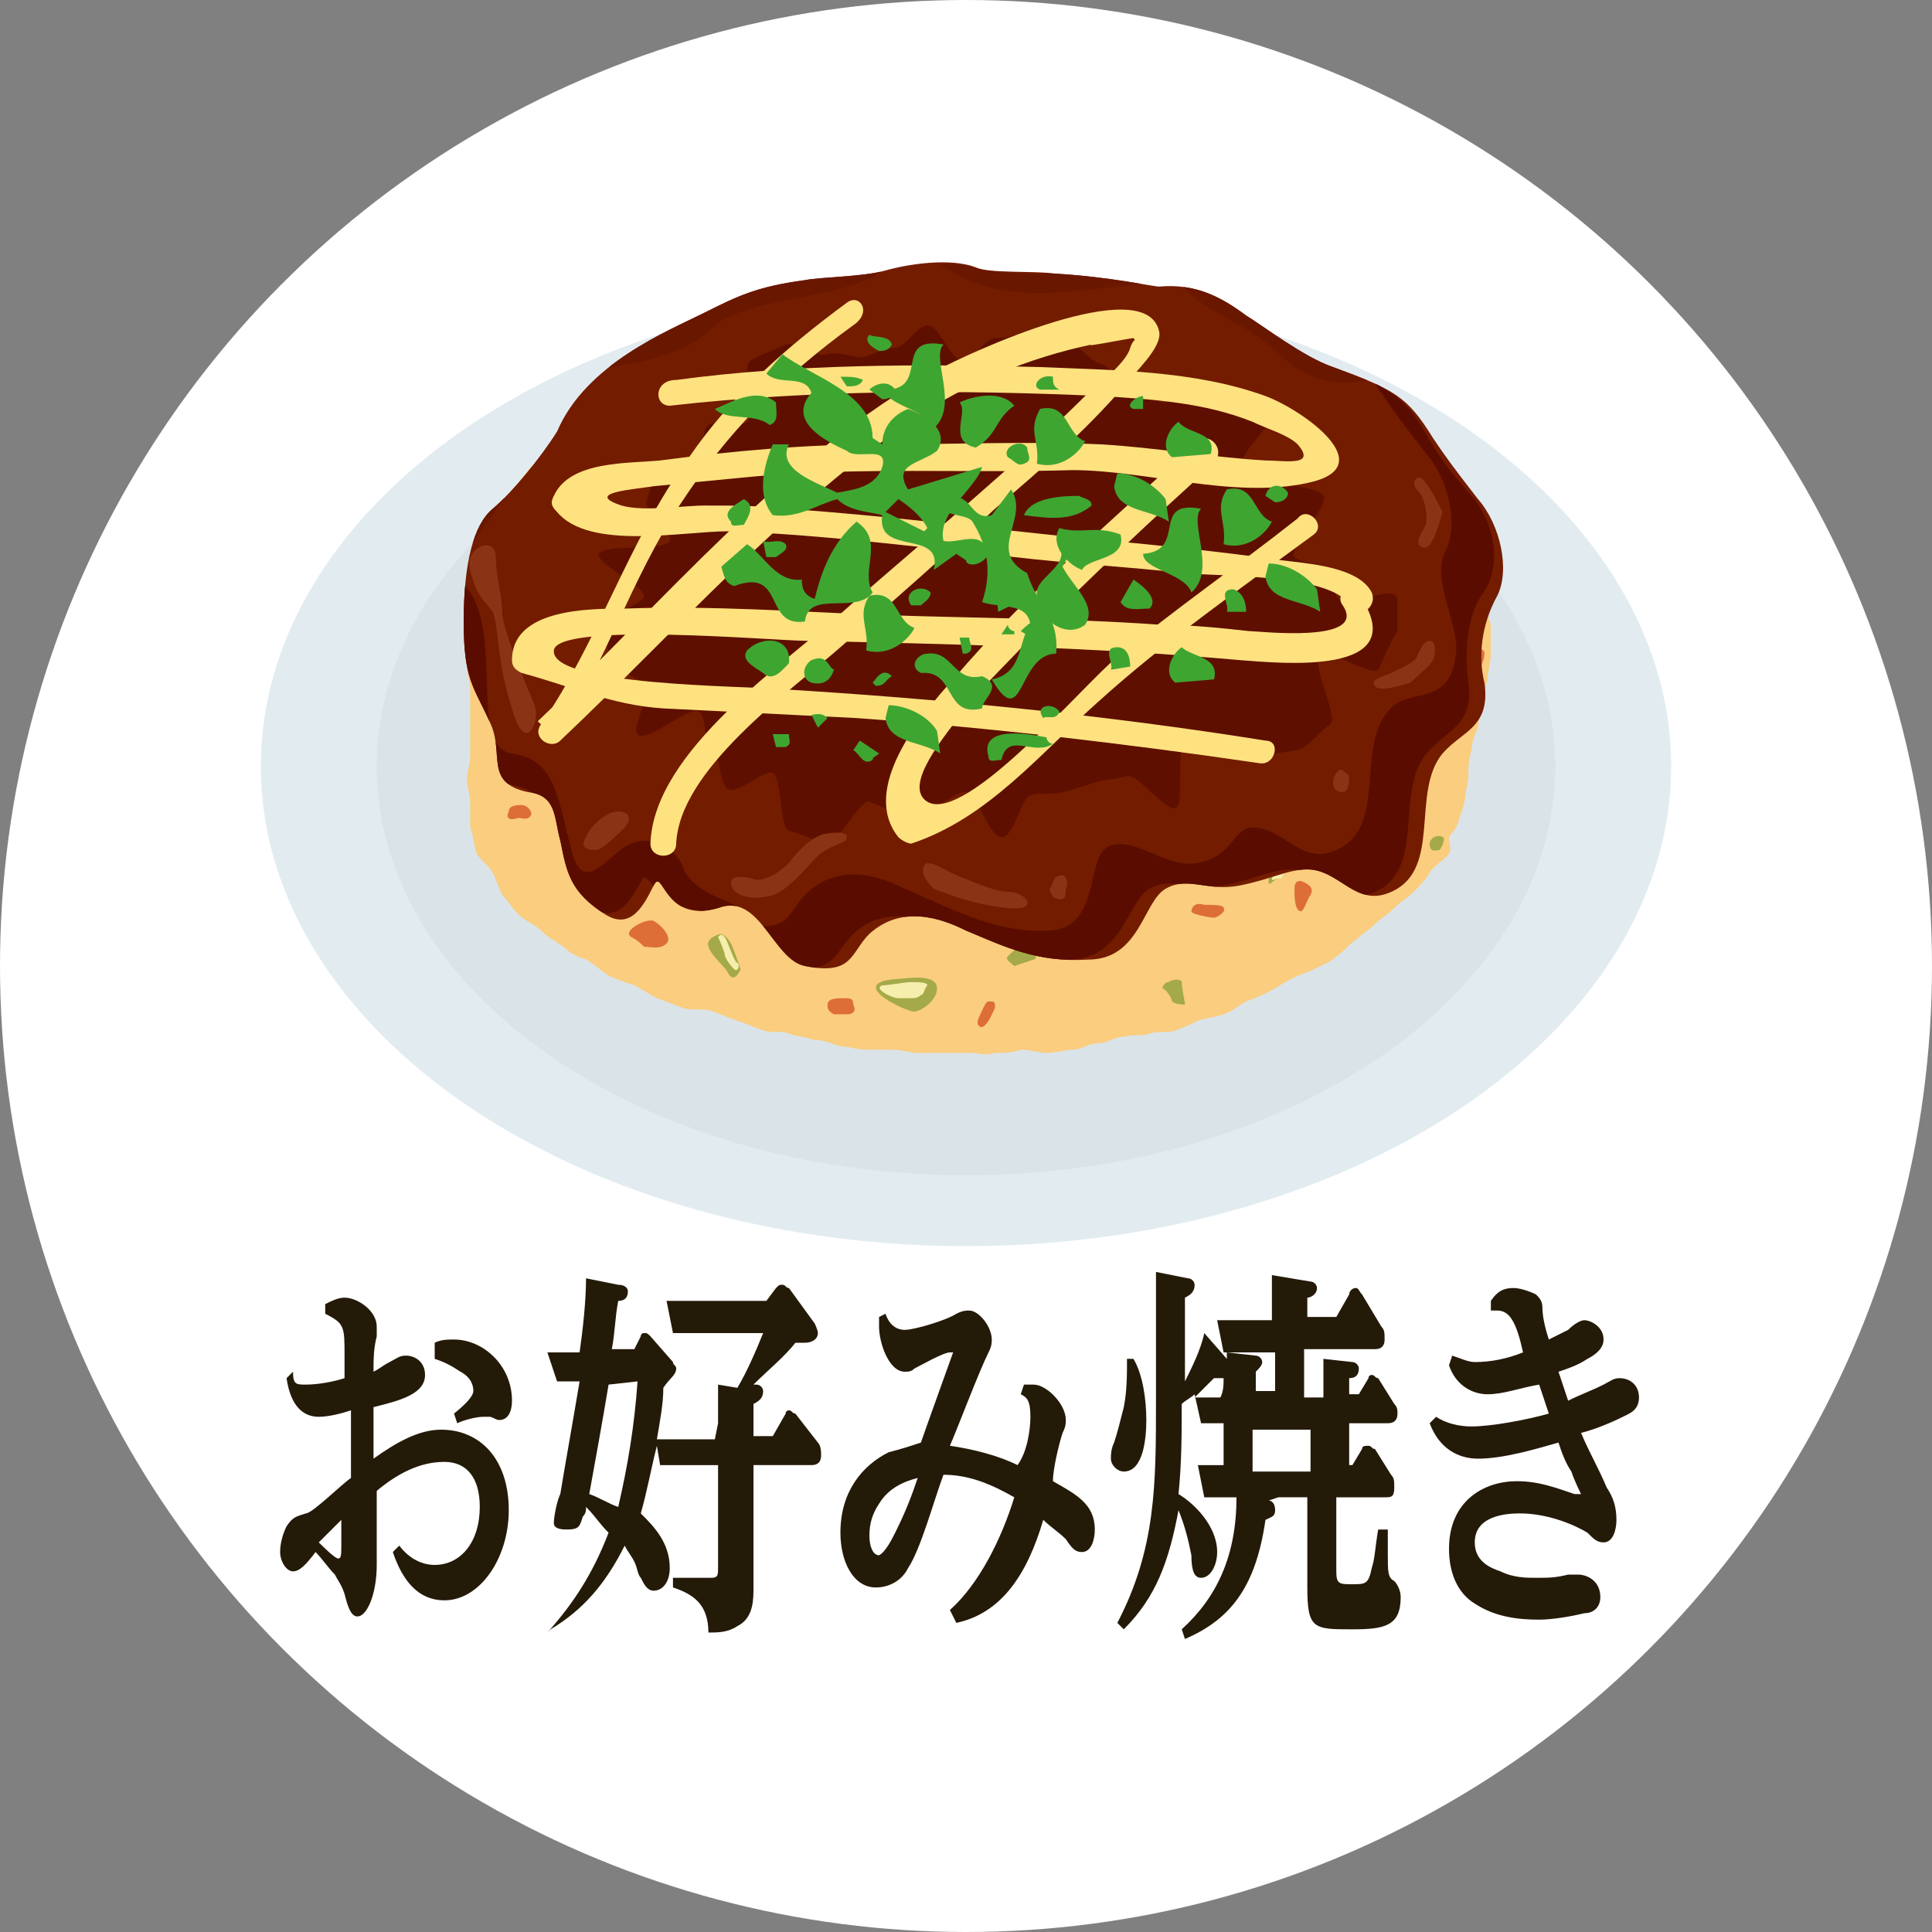 <?xml version="1.0" encoding="utf-8"?>
<!-- Generator: Adobe Illustrator 27.4.0, SVG Export Plug-In . SVG Version: 6.00 Build 0)  -->
<svg version="1.1" id="レイヤー_1" xmlns="http://www.w3.org/2000/svg" xmlns:xlink="http://www.w3.org/1999/xlink" x="0px"
	 y="0px" width="60px" height="60px" viewBox="0 0 60 60" style="enable-background:new 0 0 60 60;" xml:space="preserve">
<rect x="0" y="0" width="60" height="60" fill="#808080" stroke="none"/>
<style type="text/css">
	.st0{fill:#FFFFFF;}
	.st1{fill:#241A08;}
	.st2{fill:#E2ECF0;}
	.st3{fill:#DAE4E8;}
	.st4{clip-path:url(#SVGID_00000080207792209312887700000011131548807154017696_);}
	.st5{fill:#FACD7F;}
	.st6{clip-path:url(#SVGID_00000023263694444140296920000015267606178169460629_);}
	.st7{fill:#A4AA48;}
	.st8{fill:#F6EEAD;}
	.st9{fill:#DD6E38;}
	.st10{clip-path:url(#SVGID_00000064329820714758711710000002867234932969832850_);}
	.st11{fill:#731C00;}
	.st12{fill:#6A1700;}
	.st13{fill:#5F0F00;}
	.st14{fill:#8A3415;}
	.st15{fill:#5A0C00;}
	.st16{fill:#FFE280;}
	.st17{fill:#3FA531;}
</style>
<g>
	<circle class="st0" cx="30" cy="30" r="30"/>
	<g>
		<path class="st1" d="M10.7,42.5c0-0.2,0-0.3,0-0.4c0-0.9,0-1-0.6-1.3v-0.3c0.2-0.1,0.4-0.2,0.6-0.2c0.4,0,1,0.4,1,0.9
			c0,0.1,0,0.2,0,0.3c-0.1,0.4-0.1,0.7-0.1,1.1c0.2-0.1,0.3-0.2,0.5-0.3s0.3-0.2,0.5-0.2c0.3,0,0.6,0.2,0.6,0.6c0,0.6-0.8,0.8-1.6,1
			c0,0.5,0,1,0,1.4c0,0.1,0,0.2,0,0.2c0.7-0.5,1.4-0.9,2.1-0.9c1.2,0,2.1,0.9,2.1,2.5c0,1.5-0.9,2.8-2,2.8c-0.8,0-1.3-0.6-1.6-1.5
			l0.2-0.2c0.3,0.4,0.7,0.6,1.1,0.6c0.8,0,1.4-0.7,1.4-1.8c0-0.9-0.4-1.4-1.1-1.4c-0.8,0-1.5,0.4-2.1,0.9c0,0.8,0,1.6,0,2.3
			c0,0.9-0.3,1.6-0.6,1.6c-0.2,0-0.3-0.3-0.4-0.7c-0.1-0.3-0.2-0.4-0.3-0.6c-0.2-0.2-0.4-0.5-0.6-0.7c-0.3,0.4-0.5,0.6-0.7,0.6
			s-0.4-0.3-0.4-0.6s0.1-0.6,0.2-0.8c0.2-0.3,0.3-0.3,0.6-0.4c0.2,0,1.1-0.9,1.4-1.1c0-0.7,0-1.4,0-2.1c-0.3,0.1-0.7,0.2-1,0.2
			c-0.6,0-0.9-0.5-1-1.2l0.2-0.2C9.1,43,9.2,43,9.5,43c0.4,0,0.9-0.1,1.2-0.2V42.5z M10.6,47.2c-0.2,0.2-0.5,0.5-0.7,0.7
			c0.1,0.1,0.5,0.5,0.6,0.5s0.1-0.1,0.1-0.5C10.6,47.9,10.6,47.2,10.6,47.2z M13.5,41.7c0.2-0.1,0.4-0.1,0.6-0.1
			c0.9,0,1.8,0.8,1.8,1.9c0,0.3-0.1,0.6-0.4,0.6c-0.1,0-0.2-0.1-0.3-0.1c0,0-0.1,0-0.2,0c-0.2,0-0.6,0.1-0.8,0.2l-0.1-0.3
			c0.5-0.4,0.6-0.6,0.6-0.7c0-0.3-0.2-0.5-0.4-0.6c-0.3-0.2-0.5-0.3-0.8-0.4L13.5,41.7z"/>
		<path class="st1" d="M22.3,44.2c0-0.4,0-0.8,0-1.2l0.6,0.1c0.3-0.5,0.6-1.2,0.8-1.7h-2.1c-0.2,0-0.5,0-0.7,0l-0.2-1
			c0.3,0,0.6,0,0.9,0h2.2l0.3-0.4c0.1-0.1,0.1-0.1,0.2-0.1s0.1,0.1,0.2,0.1l0.8,1.1c0,0,0.1,0.2,0.1,0.3c0,0.2-0.2,0.3-0.4,0.3
			c-0.1,0-0.2,0-0.3,0c-0.3,0.4-0.9,0.9-1.3,1.3h0.1c0.1,0,0.2,0.1,0.2,0.2c0,0.2-0.1,0.3-0.3,0.4v1H24l0.4-0.7
			c0-0.1,0.1-0.1,0.1-0.1c0.1,0,0.1,0.1,0.2,0.1l0.7,0.9c0.1,0.1,0.1,0.3,0.1,0.4c0,0.2-0.1,0.3-0.3,0.3h-1.8v2.4c0,0.5,0,1,0,1.5
			s-0.1,0.9-0.5,1.1c-0.3,0.2-0.6,0.2-0.9,0.2c0-0.9-0.5-1.2-1.1-1.4V49H22c0,0,0,0,0.1,0c0.2,0,0.2-0.1,0.2-0.3v-3.2h-1.1
			c-0.2,0-0.5,0-0.7,0l-0.1-0.6c-0.2,0.8-0.3,1.4-0.5,2.1c0.4,0.4,0.9,0.9,0.9,1.7c0,0.4-0.2,0.7-0.5,0.7c-0.2,0-0.3-0.2-0.4-0.4
			c-0.1-0.1-0.1-0.3-0.2-0.5s-0.2-0.3-0.3-0.5c-0.6,1.2-1.3,2-2.3,2.6L17,50.7c0.8-0.9,1.4-1.8,1.9-3.1c-0.3-0.3-0.4-0.5-0.7-0.8
			c0,0.1,0,0.2-0.1,0.3c-0.1,0.3-0.1,0.4-0.5,0.4c-0.1,0-0.4,0-0.4-0.2s0.1-0.7,0.2-0.9c0.2-1.2,0.4-2.3,0.6-3.5c-0.2,0-0.5,0-0.7,0
			L17,42c0.3,0,0.6,0,0.9,0H18c0.1-0.7,0.2-1.6,0.2-2.3l1,0.2c0.2,0,0.3,0.1,0.3,0.2c0,0.2-0.1,0.3-0.3,0.3c-0.1,0.5-0.1,1-0.2,1.5
			h0.7l0.2-0.4c0-0.1,0.1-0.1,0.1-0.1c0.1,0,0.1,0,0.2,0.1l0.7,0.8c0,0.1,0.1,0.1,0.1,0.2c0,0.2-0.2,0.3-0.4,0.6
			c0,0.5-0.1,1-0.2,1.6c0.3,0,0.5,0,0.7,0h1.1L22.3,44.2L22.3,44.2z M18.9,43c-0.2,1.2-0.4,2.3-0.6,3.4c0.3,0.1,0.6,0.3,0.9,0.4
			c0.3-1.3,0.5-2.5,0.6-3.9L18.9,43L18.9,43z"/>
		<path class="st1" d="M32,44c0-0.5-0.1-0.6-0.3-0.7l0.1-0.3c0.1,0,0.2,0,0.3,0c0.4,0,1,0.6,1,1.1c0,0.1,0,0.2-0.1,0.4
			c-0.1,0.3-0.3,1.1-0.3,1.5c0.7,0.4,1.3,0.7,1.3,1.5c0,0.3-0.1,0.7-0.4,0.7c-0.2,0-0.3-0.1-0.5-0.4c-0.2-0.2-0.5-0.4-0.7-0.6
			c-0.5,1.7-1.3,2.9-2.7,3.2L29.5,50c0.9-0.8,1.6-2.2,2-3.5c-0.7-0.4-1.4-0.7-2.2-0.7c-0.3,0.8-0.7,2.3-1.1,2.9
			c-0.2,0.4-0.6,0.6-1,0.6c-0.7,0-1.1-0.8-1.1-1.7c0-1.3,0.7-2.1,1.5-2.5c0.4-0.1,0.7-0.2,1-0.3c0.1-0.3,1-2.8,1-2.8s0,0-0.1,0
			c-0.2,0-0.9,0.4-1.1,0.5c-0.1,0.1-0.2,0.1-0.3,0.1c-0.5,0-0.8-0.9-0.8-1.4c0-0.1,0-0.2,0-0.3l0.2-0.1c0.1,0.3,0.3,0.5,0.6,0.5
			c0.3,0,1.3-0.3,1.6-0.5c0.2-0.1,0.3-0.1,0.4-0.1c0.3,0,0.7,0.5,0.7,0.9c0,0.1,0,0.2-0.1,0.4c-0.3,0.6-0.9,2.2-1.2,2.9
			c0.7,0.1,1.5,0.3,2.1,0.6C31.9,45.1,32,44.4,32,44z M27.8,47.6c0.3-0.6,0.5-1.1,0.7-1.7c-0.4,0.1-0.9,0.3-1.2,0.8
			c-0.2,0.3-0.3,0.6-0.3,1c0,0.3,0.1,0.6,0.3,0.6C27.5,48.2,27.7,47.8,27.8,47.6z"/>
		<path class="st1" d="M35.6,44.1c0,0.6-0.1,1.6-0.7,1.6c-0.2,0-0.4-0.2-0.4-0.4c0-0.1,0-0.3,0.1-0.5c0.1-0.3,0.2-0.7,0.3-1.1
			c0.1-0.5,0.1-1,0.1-1.5h0.2C35.5,42.7,35.6,43.5,35.6,44.1z M39.4,46.6c0.1,0,0.2,0.1,0.2,0.3s-0.1,0.2-0.3,0.3
			c-0.3,2.1-1.1,3.1-2.5,3.7l-0.1-0.3c1.1-1,1.7-2.3,1.7-4.1h-0.3c-0.2,0-0.5,0-0.7,0l-0.2-1c0.3,0,0.5,0,0.8,0v-1.3
			c-0.2,0-0.5,0-0.7,0l-0.2-0.9c-0.1,0.1-0.3,0.2-0.4,0.3c0,0.9,0,1.8-0.1,2.8c0.5,0.3,1.2,1,1.2,1.8c0,0.4-0.2,0.8-0.5,0.8
			c-0.2,0-0.3-0.2-0.3-0.7c-0.1-0.5-0.2-0.9-0.4-1.4c-0.3,1.6-0.7,2.7-1.7,3.7l-0.2-0.2c1.2-2.3,1.2-4.3,1.2-6.9v-2.6
			c0-0.5,0-1,0-1.4l1,0.2c0.1,0,0.2,0.1,0.2,0.2c0,0.2-0.1,0.3-0.3,0.4v2.6c0.2-0.4,0.5-1,0.6-1.5l0.7,0.8c0-0.1,0-0.1,0-0.2
			l0.9,0.1c0.1,0,0.2,0.1,0.2,0.2c0,0.1-0.1,0.2-0.2,0.3v0.6h0.6V42h-0.9c-0.2,0-0.5,0-0.7,0l-0.2-1c0.3,0,0.6,0,0.9,0h0.8
			c0-0.4,0-1,0-1.4l1.2,0.2c0.1,0,0.2,0.1,0.2,0.2c0,0.2-0.2,0.3-0.3,0.3v0.6h0.9l0.4-0.7c0-0.1,0.1-0.2,0.2-0.2
			c0.1,0,0.1,0.1,0.2,0.2l0.6,1c0.1,0.1,0.1,0.2,0.1,0.4s-0.1,0.3-0.3,0.3h-2.2v1.5h0.6c0-0.4,0-0.9,0-1.2l0.9,0.1
			c0.1,0,0.2,0.1,0.2,0.2c0,0.2-0.1,0.3-0.3,0.3v0.5h0.3l0.3-0.5c0-0.1,0.1-0.1,0.1-0.1c0.1,0,0.1,0.1,0.2,0.1l0.5,0.8
			c0.1,0.1,0.1,0.2,0.1,0.3c0,0.2-0.1,0.3-0.3,0.3h-1.2v1.3H42l0.3-0.5c0-0.1,0.1-0.1,0.2-0.1c0.1,0,0.1,0.1,0.2,0.1l0.5,0.8
			c0.1,0.1,0.1,0.2,0.1,0.4c0,0.3-0.1,0.3-0.3,0.3h-1.5v2.3c0,0.4,0.1,0.4,0.5,0.4s0.5,0,0.6-0.5c0.1-0.3,0.1-0.6,0.2-1.2h0.3
			c0,0.4,0,0.6,0,0.8c0,0.5,0,0.7,0.2,0.8c0.1,0.1,0.2,0.3,0.2,0.5c0,0.9-0.5,1-1.5,1c-1.2,0-1.4,0-1.4-1.3v-2.8h-0.9L39.4,46.6z
			 M38,42.8L38,42.8c-0.1,0-0.2,0-0.3,0c-0.2,0.2-0.4,0.4-0.6,0.6c0.3,0,0.5,0,0.8,0C38,43.2,38,43,38,42.8z M38.9,45.7h1.8v-1.3
			h-1.8V45.7z"/>
		<path class="st1" d="M46.2,43.3c-0.5,0-1-0.3-1.2-0.9l0.1-0.3c0.3,0.1,0.5,0.2,0.7,0.2c0.5,0,1-0.1,1.5-0.3
			c-0.2-0.9-0.4-1.3-0.8-1.3c-0.1,0-0.1,0-0.2,0v-0.3c0.2-0.3,0.4-0.4,0.7-0.4c0.2,0,0.5,0.1,0.7,0.2c0.1,0.1,0.2,0.2,0.2,0.4
			c0,0.3,0.1,0.7,0.2,1c0.2-0.1,0.4-0.2,0.6-0.3c0.2-0.2,0.4-0.3,0.5-0.3c0.2,0,0.6,0.2,0.6,0.6c0,0.3-0.3,0.5-0.5,0.6
			c-0.3,0.2-0.6,0.3-0.9,0.4c0.1,0.3,0.2,0.6,0.3,0.9c0.4-0.2,0.7-0.3,1.1-0.5c0.2-0.1,0.3-0.2,0.5-0.2c0.3,0,0.6,0.2,0.6,0.6
			c0,0.4-0.3,0.5-0.5,0.6c-0.4,0.2-0.9,0.4-1.3,0.5c0.3,0.7,0.5,1,0.8,1.7c0.2,0.3,0.3,0.6,0.3,1c0,0.3-0.1,0.7-0.4,0.7
			c-0.2,0-0.3-0.1-0.5-0.3C48.8,47.3,48,47,47.2,47c-0.5,0-1.4,0.1-1.4,0.9c0,0.6,0.5,0.8,0.8,0.9C47,49,47.4,49,47.7,49
			c0.4,0,0.6,0,1-0.1c0.1,0,0.2,0,0.3,0c0.3,0,0.7,0.2,0.7,0.7c0,0.3-0.2,0.5-0.5,0.5c-0.4,0.1-1,0.2-1.4,0.2c-0.7,0-1.4-0.1-2-0.5
			c-0.5-0.3-0.8-0.9-0.8-1.7c0-1.5,1.1-2.1,2.1-2.1c0.7,0,1.2,0.2,1.8,0.4H49h0.1c0,0-0.2-0.4-0.3-0.7c-0.2-0.3-0.3-0.6-0.4-0.9
			c-0.7,0.2-1.7,0.5-2.5,0.5c-0.6,0-1.2-0.3-1.5-1.1l0.2-0.2c0.3,0.2,0.7,0.3,1.1,0.3c0.6,0,1.7-0.2,2.4-0.4
			c-0.1-0.3-0.2-0.6-0.3-0.9C47.2,43.1,46.7,43.3,46.2,43.3z"/>
	</g>
</g>
<g>
	<ellipse class="st2" cx="30" cy="23.8" rx="21.9" ry="14.9"/>
	<path class="st3" d="M48.3,23.8c0,7-8.2,12.7-18.3,12.7s-18.3-5.7-18.3-12.7S19.9,11.1,30,11.1S48.3,16.8,48.3,23.8z"/>
</g>
<g>
	<g>
		<g>
			<g>
				<defs>
					<path id="SVGID_1_" d="M46.3,17.3c-0.1-0.2-0.1-0.5-0.3-0.7c-0.1-0.2-0.4-0.4-0.5-0.6s-0.2-0.5-0.3-0.7s-0.3-0.5-0.4-0.7
						c-0.2-0.2-0.5-0.3-0.7-0.5s-0.3-0.4-0.5-0.6c-0.2-0.2-0.3-0.4-0.5-0.6c-0.2-0.2-0.4-0.4-0.6-0.5c-0.2-0.2-0.5-0.2-0.7-0.4
						s-0.4-0.4-0.6-0.6c-0.2-0.1-0.5-0.3-0.7-0.4c-0.2-0.1-0.5-0.1-0.8-0.3c-0.2-0.1-0.5-0.2-0.7-0.3c-0.3-0.1-0.5-0.3-0.7-0.4
						c-0.3-0.1-0.5-0.2-0.8-0.2c-0.3-0.1-0.5-0.2-0.8-0.3s-0.6,0-0.9-0.1c-0.3-0.1-0.5-0.2-0.8-0.2S34.4,9,34.2,9
						c-0.3,0-0.6-0.1-0.8-0.1c-0.3,0-0.6,0-0.8,0c-0.3,0-0.6,0-0.8,0c-0.3,0-0.6-0.2-0.8-0.2c-0.3,0-0.6,0.1-0.8,0.1
						c-0.3,0-0.6,0-0.8,0c-0.3,0-0.6,0-0.8,0c-0.3,0-0.6,0-0.8,0.1c-0.3,0-0.6-0.1-0.8-0.1c-0.3,0-0.5,0.1-0.8,0.2
						c-0.3,0-0.5,0.1-0.8,0.2c-0.3,0.1-0.5,0.1-0.8,0.2c-0.3,0.1-0.6,0-0.8,0.1c-0.3,0.1-0.5,0.2-0.8,0.3c-0.2,0.1-0.4,0.4-0.7,0.5
						c-0.2,0.1-0.5,0.2-0.7,0.3s-0.5,0.2-0.8,0.3c-0.2,0.1-0.3,0.4-0.6,0.6c-0.2,0.1-0.5,0.2-0.7,0.4s-0.4,0.3-0.6,0.5
						s-0.5,0.3-0.7,0.5s-0.3,0.5-0.5,0.6c-0.2,0.2-0.4,0.4-0.6,0.5c-0.2,0.2-0.4,0.3-0.6,0.5s-0.3,0.4-0.5,0.6
						c-0.2,0.2-0.3,0.5-0.4,0.7c-0.1,0.2-0.4,0.4-0.5,0.6c-0.1,0.3,0,0.6,0,0.8c-0.1,0.2-0.2,0.4-0.3,0.7c-0.1,0.2-0.2,0.4-0.2,0.7
						c0,0.2,0,0.5,0,0.7s-0.1,0.5-0.1,0.7s0,0.5,0,0.7s0.1,0.5,0.1,0.7s0,0.5,0,0.7s0,0.5,0,0.7s0,0.5,0,0.7s-0.1,0.5-0.1,0.7
						s0.1,0.5,0.1,0.7s0,0.5,0,0.8c0.1,0.2,0.1,0.5,0.2,0.8c0.1,0.2,0.4,0.4,0.5,0.6s0.2,0.5,0.3,0.7c0.2,0.2,0.3,0.4,0.5,0.6
						c0.2,0.2,0.5,0.3,0.7,0.5s0.4,0.3,0.7,0.5c0.2,0.2,0.4,0.3,0.7,0.4c0.2,0.1,0.4,0.3,0.7,0.5c0.2,0.1,0.5,0.2,0.8,0.3
						c0.2,0.1,0.5,0.3,0.7,0.4c0.3,0.1,0.5,0.2,0.8,0.3c0.3,0.1,0.6,0,0.9,0.1s0.5,0.2,0.8,0.3c0.3,0.1,0.5,0.2,0.8,0.3
						c0.3,0.1,0.6,0,0.8,0.1c0.3,0.1,0.5,0.1,0.8,0.2c0.3,0,0.5,0.1,0.8,0.2c0.3,0,0.5,0.1,0.8,0.1s0.6,0,0.8,0
						c0.3,0,0.6,0.1,0.8,0.1c0.3,0,0.6,0,0.8,0c0.3,0,0.5,0,0.8,0s0.5,0.1,0.8,0c0.3,0,0.5,0,0.8-0.1c0.3,0,0.6,0.1,0.8,0.1
						c0.3,0,0.6-0.1,0.8-0.1c0.3,0,0.5-0.2,0.8-0.2s0.5-0.2,0.8-0.2c0.3-0.1,0.6,0,0.8-0.1c0.3-0.1,0.6,0,0.8-0.1
						c0.3-0.1,0.5-0.2,0.7-0.3c0.3-0.1,0.5-0.1,0.8-0.2s0.5-0.3,0.7-0.4c0.3-0.1,0.5-0.2,0.7-0.3c0.2-0.1,0.5-0.3,0.7-0.4
						s0.5-0.2,0.7-0.3c0.2-0.1,0.5-0.2,0.7-0.4c0.2-0.1,0.4-0.4,0.6-0.5c0.2-0.2,0.4-0.3,0.6-0.5c0.2-0.2,0.4-0.3,0.6-0.5
						c0.2-0.2,0.4-0.3,0.6-0.5c0.2-0.2,0.4-0.4,0.5-0.6c0.2-0.3,0.5-0.4,0.6-0.6c0.1-0.1,0-0.3,0-0.5c0.2-0.3,0.2-0.2,0.3-0.5
						c0.1-0.4,0.1-0.2,0.2-0.7c0-0.2,0.1-0.5,0.1-0.7s0-0.5,0.1-0.8c0-0.2,0.1-0.5,0.2-0.7c0-0.2,0.1-0.5,0.2-0.7
						c0-0.2,0-0.5,0.1-0.8c0-0.3,0.1-0.5,0.1-0.8s0-0.5,0-0.8s-0.2-0.5-0.2-0.8s0.2-0.5,0.1-0.8C46.5,17.8,46.4,17.5,46.3,17.3z"/>
				</defs>
				<clipPath id="SVGID_00000101076702378791239020000008141144489545580956_">
					<use xlink:href="#SVGID_1_"  style="overflow:visible;"/>
				</clipPath>
				<g style="clip-path:url(#SVGID_00000101076702378791239020000008141144489545580956_);">
					<path class="st5" d="M46.3,17.3c-0.1-0.2-0.1-0.5-0.3-0.7c-0.1-0.2-0.4-0.4-0.5-0.6s-0.2-0.5-0.3-0.7s-0.3-0.5-0.4-0.7
						c-0.2-0.2-0.5-0.3-0.7-0.5s-0.3-0.4-0.5-0.6c-0.2-0.2-0.3-0.4-0.5-0.6c-0.2-0.2-0.4-0.4-0.6-0.5c-0.2-0.2-0.5-0.2-0.7-0.4
						s-0.4-0.4-0.6-0.6c-0.2-0.1-0.5-0.3-0.7-0.4c-0.2-0.1-0.5-0.1-0.8-0.3c-0.2-0.1-0.5-0.2-0.7-0.3c-0.3-0.1-0.5-0.3-0.7-0.4
						c-0.3-0.1-0.5-0.2-0.8-0.2c-0.3-0.1-0.5-0.2-0.8-0.3s-0.6,0-0.9-0.1c-0.3-0.1-0.5-0.2-0.8-0.2S34.4,9,34.2,9
						c-0.3,0-0.6-0.1-0.8-0.1c-0.3,0-0.6,0-0.8,0c-0.3,0-0.6,0-0.8,0c-0.3,0-0.6-0.2-0.8-0.2c-0.3,0-0.6,0.1-0.8,0.1
						c-0.3,0-0.6,0-0.8,0c-0.3,0-0.6,0-0.8,0c-0.3,0-0.6,0-0.8,0.1c-0.3,0-0.6-0.1-0.8-0.1c-0.3,0-0.5,0.1-0.8,0.2
						c-0.3,0-0.5,0.1-0.8,0.2c-0.3,0.1-0.5,0.1-0.8,0.2c-0.3,0.1-0.6,0-0.8,0.1c-0.3,0.1-0.5,0.2-0.8,0.3c-0.2,0.1-0.4,0.4-0.7,0.5
						c-0.2,0.1-0.5,0.2-0.7,0.3s-0.5,0.2-0.8,0.3c-0.2,0.1-0.3,0.4-0.6,0.6c-0.2,0.1-0.5,0.2-0.7,0.4s-0.4,0.3-0.6,0.5
						s-0.5,0.3-0.7,0.5s-0.3,0.5-0.5,0.6c-0.2,0.2-0.4,0.4-0.6,0.5c-0.2,0.2-0.4,0.3-0.6,0.5s-0.3,0.4-0.5,0.6
						c-0.2,0.2-0.3,0.5-0.4,0.7c-0.1,0.2-0.4,0.4-0.5,0.6c-0.1,0.3,0,0.6,0,0.8c-0.1,0.2-0.2,0.4-0.3,0.7c-0.1,0.2-0.2,0.4-0.2,0.7
						c0,0.2,0,0.5,0,0.7s-0.1,0.5-0.1,0.7s0,0.5,0,0.7s0.1,0.5,0.1,0.7s0,0.5,0,0.7s0,0.5,0,0.7s0,0.5,0,0.7s-0.1,0.5-0.1,0.7
						s0.1,0.5,0.1,0.7s0,0.5,0,0.8c0.1,0.2,0.1,0.5,0.2,0.8c0.1,0.2,0.4,0.4,0.5,0.6s0.2,0.5,0.3,0.7c0.2,0.2,0.3,0.4,0.5,0.6
						c0.2,0.2,0.5,0.3,0.7,0.5s0.4,0.3,0.7,0.5c0.2,0.2,0.4,0.3,0.7,0.4c0.2,0.1,0.4,0.3,0.7,0.5c0.2,0.1,0.5,0.2,0.8,0.3
						c0.2,0.1,0.5,0.3,0.7,0.4c0.3,0.1,0.5,0.2,0.8,0.3c0.3,0.1,0.6,0,0.9,0.1s0.5,0.2,0.8,0.3c0.3,0.1,0.5,0.2,0.8,0.3
						c0.3,0.1,0.6,0,0.8,0.1c0.3,0.1,0.5,0.1,0.8,0.2c0.3,0,0.5,0.1,0.8,0.2c0.3,0,0.5,0.1,0.8,0.1s0.6,0,0.8,0
						c0.3,0,0.6,0.1,0.8,0.1c0.3,0,0.6,0,0.8,0c0.3,0,0.5,0,0.8,0s0.5,0.1,0.8,0c0.3,0,0.5,0,0.8-0.1c0.3,0,0.6,0.1,0.8,0.1
						c0.3,0,0.6-0.1,0.8-0.1c0.3,0,0.5-0.2,0.8-0.2s0.5-0.2,0.8-0.2c0.3-0.1,0.6,0,0.8-0.1c0.3-0.1,0.6,0,0.8-0.1
						c0.3-0.1,0.5-0.2,0.7-0.3c0.3-0.1,0.5-0.1,0.8-0.2s0.5-0.3,0.7-0.4c0.3-0.1,0.5-0.2,0.7-0.3c0.2-0.1,0.5-0.3,0.7-0.4
						s0.5-0.2,0.7-0.3c0.2-0.1,0.5-0.2,0.7-0.4c0.2-0.1,0.4-0.4,0.6-0.5c0.2-0.2,0.4-0.3,0.6-0.5c0.2-0.2,0.4-0.3,0.6-0.5
						c0.2-0.2,0.4-0.3,0.6-0.5c0.2-0.2,0.4-0.4,0.5-0.6c0.2-0.3,0.5-0.4,0.6-0.6c0.1-0.1,0-0.3,0-0.5c0.2-0.3,0.2-0.2,0.3-0.5
						c0.1-0.4,0.1-0.2,0.2-0.7c0-0.2,0.1-0.5,0.1-0.7s0-0.5,0.1-0.8c0-0.2,0.1-0.5,0.2-0.7c0-0.2,0.1-0.5,0.2-0.7
						c0-0.2,0-0.5,0.1-0.8c0-0.3,0.1-0.5,0.1-0.8s0-0.5,0-0.8s-0.2-0.5-0.2-0.8s0.2-0.5,0.1-0.8C46.5,17.8,46.4,17.5,46.3,17.3z"/>
				</g>
			</g>
			<g>
				<defs>
					<path id="SVGID_00000159466840023083203710000002936869424164761728_" d="M46.3,17.3c-0.1-0.2-0.1-0.5-0.3-0.7
						c-0.1-0.2-0.4-0.4-0.5-0.6s-0.2-0.5-0.3-0.7s-0.3-0.5-0.4-0.7c-0.2-0.2-0.5-0.3-0.7-0.5s-0.3-0.4-0.5-0.6
						c-0.2-0.2-0.3-0.4-0.5-0.6c-0.2-0.2-0.4-0.4-0.6-0.5c-0.2-0.2-0.5-0.2-0.7-0.4s-0.4-0.4-0.6-0.6c-0.2-0.1-0.5-0.3-0.7-0.4
						c-0.2-0.1-0.5-0.1-0.8-0.3c-0.2-0.1-0.5-0.2-0.7-0.3c-0.3-0.1-0.5-0.3-0.7-0.4c-0.3-0.1-0.5-0.2-0.8-0.2
						c-0.3-0.1-0.5-0.2-0.8-0.3s-0.6,0-0.9-0.1c-0.3-0.1-0.5-0.2-0.8-0.2S34.4,9,34.2,9c-0.3,0-0.6-0.1-0.8-0.1c-0.3,0-0.6,0-0.8,0
						c-0.3,0-0.6,0-0.8,0c-0.3,0-0.6-0.2-0.8-0.2c-0.3,0-0.6,0.1-0.8,0.1c-0.3,0-0.6,0-0.8,0c-0.3,0-0.6,0-0.8,0
						c-0.3,0-0.6,0-0.8,0.1c-0.3,0-0.6-0.1-0.8-0.1c-0.3,0-0.5,0.1-0.8,0.2c-0.3,0-0.5,0.1-0.8,0.2c-0.3,0.1-0.5,0.1-0.8,0.2
						c-0.3,0.1-0.6,0-0.8,0.1c-0.3,0.1-0.5,0.2-0.8,0.3c-0.2,0.1-0.4,0.4-0.7,0.5c-0.2,0.1-0.5,0.2-0.7,0.3s-0.5,0.2-0.8,0.3
						c-0.2,0.1-0.3,0.4-0.6,0.6c-0.2,0.1-0.5,0.2-0.7,0.4s-0.4,0.3-0.6,0.5s-0.5,0.3-0.7,0.5s-0.3,0.5-0.5,0.6
						c-0.2,0.2-0.4,0.4-0.6,0.5c-0.2,0.2-0.4,0.3-0.6,0.5s-0.3,0.4-0.5,0.6c-0.2,0.2-0.3,0.5-0.4,0.7c-0.1,0.2-0.4,0.4-0.5,0.6
						c-0.1,0.3,0,0.6,0,0.8c-0.1,0.2-0.2,0.4-0.3,0.7c-0.1,0.2-0.2,0.4-0.2,0.7c0,0.2,0,0.5,0,0.7s-0.1,0.5-0.1,0.7s0,0.5,0,0.7
						s0.1,0.5,0.1,0.7s0,0.5,0,0.7s0,0.5,0,0.7s0,0.5,0,0.7s-0.1,0.5-0.1,0.7s0.1,0.5,0.1,0.7s0,0.5,0,0.8c0.1,0.2,0.1,0.5,0.2,0.8
						c0.1,0.2,0.4,0.4,0.5,0.6s0.2,0.5,0.3,0.7c0.2,0.2,0.3,0.4,0.5,0.6c0.2,0.2,0.5,0.3,0.7,0.5s0.4,0.3,0.7,0.5
						c0.2,0.2,0.4,0.3,0.7,0.4c0.2,0.1,0.4,0.3,0.7,0.5c0.2,0.1,0.5,0.2,0.8,0.3c0.2,0.1,0.5,0.3,0.7,0.4c0.3,0.1,0.5,0.2,0.8,0.3
						c0.3,0.1,0.6,0,0.9,0.1s0.5,0.2,0.8,0.3c0.3,0.1,0.5,0.2,0.8,0.3c0.3,0.1,0.6,0,0.8,0.1c0.3,0.1,0.5,0.1,0.8,0.2
						c0.3,0,0.5,0.1,0.8,0.2c0.3,0,0.5,0.1,0.8,0.1s0.6,0,0.8,0c0.3,0,0.6,0.1,0.8,0.1c0.3,0,0.6,0,0.8,0c0.3,0,0.5,0,0.8,0
						s0.5,0.1,0.8,0c0.3,0,0.5,0,0.8-0.1c0.3,0,0.6,0.1,0.8,0.1c0.3,0,0.6-0.1,0.8-0.1c0.3,0,0.5-0.2,0.8-0.2s0.5-0.2,0.8-0.2
						c0.3-0.1,0.6,0,0.8-0.1c0.3-0.1,0.6,0,0.8-0.1c0.3-0.1,0.5-0.2,0.7-0.3c0.3-0.1,0.5-0.1,0.8-0.2s0.5-0.3,0.7-0.4
						c0.3-0.1,0.5-0.2,0.7-0.3c0.2-0.1,0.5-0.3,0.7-0.4s0.5-0.2,0.7-0.3c0.2-0.1,0.5-0.2,0.7-0.4c0.2-0.1,0.4-0.4,0.6-0.5
						c0.2-0.2,0.4-0.3,0.6-0.5c0.2-0.2,0.4-0.3,0.6-0.5c0.2-0.2,0.4-0.3,0.6-0.5c0.2-0.2,0.4-0.4,0.5-0.6c0.2-0.3,0.5-0.4,0.6-0.6
						c0.1-0.1,0-0.3,0-0.5c0.2-0.3,0.2-0.2,0.3-0.5c0.1-0.4,0.1-0.2,0.2-0.7c0-0.2,0.1-0.5,0.1-0.7s0-0.5,0.1-0.8
						c0-0.2,0.1-0.5,0.2-0.7c0-0.2,0.1-0.5,0.2-0.7c0-0.2,0-0.5,0.1-0.8c0-0.3,0.1-0.5,0.1-0.8s0-0.5,0-0.8s-0.2-0.5-0.2-0.8
						s0.2-0.5,0.1-0.8C46.5,17.8,46.4,17.5,46.3,17.3z"/>
				</defs>
				<clipPath id="SVGID_00000178904907879559281760000012993498043540335003_">
					<use xlink:href="#SVGID_00000159466840023083203710000002936869424164761728_"  style="overflow:visible;"/>
				</clipPath>
				<g style="clip-path:url(#SVGID_00000178904907879559281760000012993498043540335003_);">
					<g>
						<path class="st7" d="M27.9,30.4c0.2,0,1.2-0.2,1.2,0.3c0,0.4-0.6,0.8-0.8,0.7C27.9,31.3,26.3,30.5,27.9,30.4z"/>
						<path class="st8" d="M27.4,30.6c0.2,0,0.7-0.1,0.9-0.1c0.2,0,0.5,0,0.5,0.1c-0.1,0.1-0.1,0.3-0.2,0.3C28.5,31,28.4,31,28.3,31
							s-0.3,0-0.4,0C27.7,31,27.1,30.7,27.4,30.6z"/>
					</g>
					<path class="st7" d="M22.6,30.2c-0.1-0.2-0.5-0.5-0.6-0.8s0.4-0.4,0.4-0.4s0.2,0.1,0.3,0.3c0.1,0.2,0.3,0.8,0.3,0.8
						S22.8,30.6,22.6,30.2z"/>
					<path class="st7" d="M21,27.9c0,0,0.4-0.2,0.6-0.2S22.1,28,22,28c-0.1,0.1-0.4,0.1-0.5,0.1C21.4,28.2,21,28.2,21,27.9z"/>
					<path class="st8" d="M22.5,29.6c-0.1-0.3-0.2-0.5-0.2-0.5c0.1-0.1,0.1-0.1,0.2,0s0.3,0.8,0.4,0.8c0.1,0.1,0,0.3-0.1,0.2
						C22.8,30.1,22.5,29.8,22.5,29.6z"/>
					<path class="st7" d="M31.5,30c-0.1-0.1-0.3-0.2-0.2-0.3c0.1-0.1,0.4-0.4,0.5-0.4c0.1-0.1,0.2,0.1,0.3,0.2s0.1,0.3,0,0.3
						C32.1,29.8,31.5,30,31.5,30z"/>
					<path class="st7" d="M36.4,31.1c0-0.1-0.2-0.4-0.3-0.4c0-0.1,0.1-0.2,0.2-0.2c0.1-0.1,0.4-0.1,0.4,0c0,0.2,0.1,0.6,0.1,0.7
						C36.8,31.2,36.5,31.2,36.4,31.1z"/>
					<path class="st9" d="M19.6,29.1c-0.3-0.2,0.5-0.6,0.7-0.5s0.6,0.5,0.4,0.7s-0.5,0.1-0.7,0.1C19.9,29.3,19.8,29.2,19.6,29.1z"/>
					<path class="st9" d="M15.8,25.2c0-0.2,0.3-0.2,0.4-0.2s0.3,0.1,0.3,0.3c-0.1,0.2-0.3,0.1-0.4,0.1
						C15.8,25.5,15.7,25.4,15.8,25.2z"/>
					<path class="st9" d="M25.7,31.2c0-0.2,0.3-0.2,0.5-0.2s0.3,0,0.3,0.2c0.1,0.2,0,0.3-0.2,0.3s-0.4,0-0.4,0
						C25.7,31.4,25.7,31.3,25.7,31.2z"/>
					<path class="st9" d="M30.5,31.9c-0.1,0-0.2-0.1-0.1-0.3c0.1-0.2,0.2-0.5,0.3-0.5c0.2,0,0.2,0,0.2,0.2
						C30.8,31.5,30.7,31.8,30.5,31.9z"/>
					<path class="st9" d="M37,28.3c0-0.1,0.1-0.3,0.4-0.2c0.3,0,0.6,0,0.6,0.1c0.1,0.1-0.2,0.3-0.3,0.3C37.6,28.5,37,28.4,37,28.3z"
						/>
					<path class="st9" d="M40.2,27.6c0-0.2,0.1-0.3,0.3-0.2c0.2,0.1,0.3,0.2,0.2,0.4c-0.1,0.1-0.2,0.5-0.3,0.5
						C40.2,28.3,40.2,27.8,40.2,27.6z"/>
					<path class="st9" d="M43.7,24.2c0-0.2,0.4-0.2,0.4,0c0.1,0.2,0.1,0.7-0.1,0.8C43.8,25.2,43.6,24.5,43.7,24.2z"/>
					<path class="st9" d="M45.8,20.4c0-0.3,0.3-0.3,0.3-0.1c0,0.2-0.1,0.4-0.2,0.5C45.8,20.9,45.8,20.6,45.8,20.4z"/>
					<path class="st7" d="M44.4,26.2c0-0.2,0.3-0.3,0.4-0.2c0.1,0,0,0.3-0.1,0.4C44.6,26.4,44.4,26.5,44.4,26.2z"/>
					<path class="st7" d="M39.7,26.7c0.1-0.2,0.3-0.3,0.4-0.2c0.1,0.2-0.3,0.7-0.6,0.9C39.3,27.6,39.4,27.1,39.7,26.7z"/>
					<g>
						<path class="st8" d="M39.5,27.3c0-0.1,0.2-0.3,0.3-0.4s0.2-0.2,0.2-0.2c0,0.1,0,0.1,0,0.2s-0.1,0.1-0.1,0.2
							c0,0-0.1,0.1-0.1,0.2C39.7,27.2,39.5,27.4,39.5,27.3z"/>
					</g>
				</g>
			</g>
		</g>
	</g>
</g>
<g>
	<g>
		<g>
			<g>
				<defs>
					<path id="SVGID_00000063596719717470665110000016477076603914941116_" d="M21.9,9.7c1-0.5,1.6-0.8,3.1-1
						c0.5-0.1,1.8-0.1,2.5-0.3s2-0.4,2.8-0.1c0.4,0.2,1.8,0.1,2.5,0.2c1.7,0.1,3,0.4,3.2,0.4c1.1-0.1,1.9,0.3,2.7,0.9
						c0.5,0.3,1.8,1.3,2.7,1.6c1.9,0.7,2.3,0.9,3.1,2.2c0.4,0.6,0.7,1,1.4,1.9c0.7,0.8,1,2.2,0.6,3c-0.5,0.9-0.6,1.9-0.4,2.7
						c0.2,1.4-0.7,1.5-1.3,2.2c-1,1.2,0,3.6-1.6,4.3c-1.1,0.5-1.6-0.7-2.6-0.7c-0.6,0-1.1,0.3-2.1,0.5s-1.6-0.3-2.3,0.1
						s-0.8,2.2-2.4,2.2c-1.6,0.1-2.6-0.4-3.8-0.9c-0.8-0.4-2-0.8-3,0.1c-0.6,0.6-0.5,1.3-2,1c-1-0.2-1.4-2.3-2.7-1.8
						c-1.7,0.5-1.7-1.3-2-0.7c-0.3,0.6-0.7,1.4-1.5,0.9c-1.1-0.7-1.2-1.3-1.4-2.3c-0.2-0.7-0.1-1.4-1-1.5c-1.4-0.3-0.7-1.2-1.2-2.2
						c-0.5-1.1-0.8-1.3-0.8-3.1c0-1.8,0.3-3,0.9-3.5c0.6-0.5,1.5-1.6,2-2.4C18.2,11.3,20.7,10.3,21.9,9.7z"/>
				</defs>
				<clipPath id="SVGID_00000034052859493717644490000015373923258831004045_">
					<use xlink:href="#SVGID_00000063596719717470665110000016477076603914941116_"  style="overflow:visible;"/>
				</clipPath>
				<g style="clip-path:url(#SVGID_00000034052859493717644490000015373923258831004045_);">
					<path class="st11" d="M21.9,9.7c1-0.5,1.6-0.8,3.1-1c0.5-0.1,1.8-0.1,2.5-0.3s2-0.4,2.8-0.1c0.4,0.2,1.8,0.1,2.5,0.2
						c1.7,0.1,3,0.4,3.2,0.4c1.1-0.1,1.9,0.3,2.7,0.9c0.5,0.3,1.8,1.3,2.7,1.6c1.9,0.7,2.3,0.9,3.1,2.2c0.4,0.6,0.7,1,1.4,1.9
						c0.7,0.8,1,2.2,0.6,3c-0.5,0.9-0.6,1.9-0.4,2.7c0.2,1.4-0.7,1.5-1.3,2.2c-1,1.2,0,3.6-1.6,4.3c-1.1,0.5-1.6-0.7-2.6-0.7
						c-0.6,0-1.1,0.3-2.1,0.5s-1.6-0.3-2.3,0.1s-0.8,2.2-2.4,2.2c-1.6,0.1-2.6-0.4-3.8-0.9c-0.8-0.4-2-0.8-3,0.1
						c-0.6,0.6-0.5,1.3-2,1c-1-0.2-1.4-2.3-2.7-1.8c-1.7,0.5-1.7-1.3-2-0.7c-0.3,0.6-0.7,1.4-1.5,0.9c-1.1-0.7-1.2-1.3-1.4-2.3
						c-0.2-0.7-0.1-1.4-1-1.5c-1.4-0.3-0.7-1.2-1.2-2.2c-0.5-1.1-0.8-1.3-0.8-3.1c0-1.8,0.3-3,0.9-3.5c0.6-0.5,1.5-1.6,2-2.4
						C18.2,11.3,20.7,10.3,21.9,9.7z"/>
					<path class="st12" d="M27.4,8.4c-1.2,0.2-3.9,0.3-4.9,0.8c-0.5,0.2-3.4,1.8-4.1,2.2c0.5,0.1,2.8-0.3,3.6-1.1
						C22.9,9.2,26.4,9.3,27.4,8.4z"/>
					<path class="st12" d="M16.4,14c-0.5,0.7-1.1,1.3-1.5,1.6c-0.3,0.2-1.1,2.1-1.2,2.8C14.9,16.3,15.9,15.5,16.4,14z"/>
					<path class="st12" d="M35.6,8.8c-0.5-0.1-1.6-0.3-2.9-0.3c-0.7,0-2,0-2.5-0.2c-0.3-0.1-0.6-0.1-1-0.1C31.1,9.6,33.3,9,35.6,8.8
						z"/>
					<path class="st12" d="M42.5,11.8c-0.3-0.1-0.7-0.3-1.2-0.5c-0.7-0.3-2.9-2.5-4.6-2.5c0.2,0.6,1.9,1.2,2.8,2
						C40.6,11.9,41.5,12,42.5,11.8z"/>
					<path class="st11" d="M38.1,12.4c-5.3-1.6-12.7-3.2-16.9,1.6c-2.1,2.6-2.6,6.9-1.1,8.5c6.3,5.3,15.9,3.7,22.2-2.1
						c0.5-0.5,0-2.6,0-2.6C39.2,16.6,39.7,12.9,38.1,12.4z"/>
					<g>
						<path class="st13" d="M42.8,20.8c-0.3,0.2-1.5-0.7-1.8-0.4c-0.3,0.2,0.6,1.9,0.3,2.1s-0.5,0.5-0.8,0.7s-0.8,0.1-1.1,0.3
							c-0.3,0.2-0.9-0.1-1.2,0c-0.3,0.2-1.1-0.6-1.4-0.4c-0.3,0.2,0,1.9-0.3,2s-1.2-1.1-1.5-1s-0.7,0.1-1,0.2s-0.6,0.2-1,0.3
							c-0.3,0.1-0.7,0-1,0.1S31.5,26,31.1,26s-0.8-1.5-1.1-1.4c-0.4,0-0.6,0.4-1,0.4s-0.7,0.2-1,0.2c-0.4,0-0.7-0.2-1-0.3
							c-0.3-0.1-1,1.4-1.4,1.3c-0.3-0.1-0.7-0.3-1.1-0.4c-0.3-0.1-0.2-1.6-0.5-1.8c-0.3-0.1-1.1,0.7-1.4,0.5s-0.2-1.1-0.5-1.2
							c-0.3-0.2-0.1-1-0.4-1.2s-1.6,1-1.9,0.7c-0.2-0.2,0.4-1.1,0.2-1.5c-0.1-0.3-0.9-0.4-1-0.8c-0.1-0.3-0.3-0.7-0.3-1.1
							c0-0.3,1.3-0.6,1.3-0.9s-1.5-1-1.4-1.3s2.1-0.1,2.2-0.4s-0.9-1-0.7-1.3c0.1-0.3,0.2-0.7,0.4-0.9c0.2-0.3,1.1,0,1.3-0.2
							c0.2-0.3-0.1-1,0.2-1.2c0.3-0.2,0.9,0.1,1.2-0.1c0.3-0.2-0.2-1.7,0.1-1.9c0.3-0.2,0.7-0.3,1.1-0.5c0.3-0.1,0.9,0.4,1.3,0.3
							c0.3-0.1,0.8,0.1,1.1,0.1c0.3-0.1,0.7-0.3,1-0.3s0.7-0.7,1-0.7c0.4,0,0.7,1.1,1.1,1.1s0.7-0.8,1.1-0.7c0.4,0,0.7-0.2,1.1-0.1
							c0.3,0,0.7,0.2,1.1,0.2c0.3,0.1,0.6,0.6,1,0.7c0.3,0.1,0.6,0.6,0.9,0.7c0.3,0.1,0.6,0.4,1,0.5c0.3,0.1,0.9-0.7,1.3-0.6
							c0.3,0.1,0.7,0.2,1,0.3s0.8,0.4,1,0.7s-0.9,1.1-0.8,1.5c0.1,0.3,1.3,0.2,1.4,0.5c0.1,0.3,0.9,0.2,1.1,0.5
							c0.2,0.3-1.1,1.6-0.9,1.9c0.2,0.2,0.9,0.2,1.2,0.4c0.3,0.2-0.1,0.8,0.2,0.9c0.3,0.3,1.7-0.5,1.8,0c0,0.3,0,0.7,0,1
							C43.2,19.9,42.9,20.6,42.8,20.8z"/>
					</g>
					<path class="st14" d="M28.7,26.9c0.1-0.3,0.7,0.2,1.3,0.4c0.7,0.3,1.1,0.4,1.4,0.4c0.6,0.1,0.8,0.6-0.1,0.5
						c-1-0.1-1.8-0.4-2.3-0.6C28.7,27.3,28.6,27.1,28.7,26.9z"/>
					<path class="st14" d="M32.8,27.9c-0.1,0-0.2-0.2-0.2-0.3c0.1-0.1,0.1-0.4,0.3-0.4c0.2-0.1,0.3,0.2,0.2,0.4
						C33.1,27.8,33.1,28,32.8,27.9z"/>
					<path class="st14" d="M22.7,27.4c0-0.2,0.4-0.2,0.7-0.1c0.2,0.1,0.7-0.1,1.1-0.5c0.3-0.4,0.7-0.8,1.1-0.9
						c0.6-0.1,0.7,0,0.7,0.1c0,0.2-0.4,0.2-0.8,0.5c-0.2,0.1-0.9,1.1-1.5,1.3C23.3,28,22.7,27.8,22.7,27.4z"/>
					<path class="st14" d="M41.7,24.6c-0.2,0-0.3-0.1-0.3-0.3c0-0.2,0.1-0.3,0.2-0.4c0.1,0,0.2,0.1,0.3,0.2
						C41.9,24.2,41.9,24.6,41.7,24.6z"/>
					<path class="st14" d="M42.7,21.3c-0.2-0.2,0.3-0.3,0.5-0.4s0.7-0.3,0.8-0.5s0.2-0.5,0.4-0.5s0.2,0.4,0.1,0.6
						c-0.1,0.2-0.5,0.5-0.7,0.7C43.5,21.3,42.8,21.5,42.7,21.3z"/>
					<path class="st14" d="M44.2,17c-0.4-0.1,0.1-0.6,0.1-0.8c0-0.5-0.1-0.8-0.3-1s0-0.5,0.2-0.3s0.5,0.8,0.6,1
						C44.7,16.2,44.5,17.1,44.2,17z"/>
					<path class="st14" d="M18.5,26.4c-0.3,0-0.5-0.1-0.3-0.4c0.1-0.3,0.6-0.8,1-0.8s0.4,0.3,0.2,0.5C19.2,25.9,18.7,26.4,18.5,26.4
						z"/>
					<path class="st14" d="M14.6,17.7c-0.2-0.7,0.8-1.1,0.8-0.4s0.2,1.1,0.2,1.8c0.1,0.7,0.8,2.3,1,2.8s-0.3,1.6-0.7,0.1
						c-0.5-1.5-0.4-2.6-0.6-3C15,18.6,14.8,18.5,14.6,17.7z"/>
					<path class="st15" d="M17.8,26.6c-0.5-1.8-0.5-3-1.9-3.2c-1.5-0.2,0-4.4-1.8-5.5c0,0.4-0.1,0.8-0.1,1.2c0,1.8,0.3,2,0.8,3.1
						s-0.2,1.9,1.2,2.2c0.9,0.2,0.9,0.8,1,1.5c0.2,1,0.3,1.6,1.4,2.3c0.8,0.5,1.2-0.3,1.5-0.8c0.2-0.5,0.4,0.5,1.1,0.7
						c1.6,0.5,1.9,0.1,1.9,0.1c0-0.2-1.4-0.4-1.7-1.3c-0.2-0.5-0.9-1-1.6-0.7C19,26.4,18.2,27.8,17.8,26.6z"/>
					<g>
						<path class="st15" d="M45.7,15.4c-0.7-0.8-1-1.2-1.4-1.9c-0.5-0.9-0.9-1.2-1.6-1.6c0.1,0.1,0.1,0.2,0.2,0.3
							c0.4,0.6,0.7,1,1.4,1.9c0.7,0.8,1,2.2,0.6,3c-0.5,0.9,0.5,2.4,0.3,3.3c-0.2,1.6-1.5,0.9-2.1,1.7c-1,1.2,0,3.6-1.6,4.3
							c-1.1,0.5-1.6-0.7-2.6-0.7c-0.6,0-0.6,0.9-1.7,1.1c-1,0.2-2-0.9-2.8-0.5c-0.7,0.4-0.2,2.6-1.9,2.6c-1.6,0.1-3.2-0.8-4.4-1.3
							c-0.8-0.4-2-0.8-3,0.1c-0.6,0.5-0.5,1.3-1.9,1c0.4,0.5,0.8,1.2,1.3,1.3c1.4,0.3,1.4-0.4,2-1c1-0.9,2.1-0.5,3-0.1
							c1.2,0.5,2.2,1,3.8,0.9s1.7-1.8,2.4-2.2c0.7-0.4,1.3,0.1,2.3-0.1s1.5-0.5,2.1-0.5c1,0,1.5,1.2,2.6,0.7
							c1.6-0.7,0.6-3.1,1.6-4.3c0.6-0.7,1.5-0.9,1.3-2.2c-0.1-0.8-0.1-1.9,0.4-2.7C46.7,17.6,46.4,16.2,45.7,15.4z"/>
					</g>
				</g>
			</g>
		</g>
	</g>
</g>
<g>
	<path class="st16" d="M20.8,12.6c4.4-0.5,9-0.5,13.4-0.3c1.6,0.1,3.2,0.2,4.7,0.8c0.4,0.2,1.1,0.4,1.4,0.7c0.6,0.7-0.4,0.5-1,0.5
		c-1.7-0.1-3.4-0.4-5.1-0.5c-2.3-0.1-4.6,0-6.9,0s-4.5,0.2-6.8,0.5c-1,0.1-2.8,0-3.3,1.1c-0.1,0.2-0.1,0.3,0.1,0.5
		c1,1.2,3.9,0.6,5.3,0.6c3,0.1,5.9,0.5,8.9,0.8c1.7,0.2,3.5,0.3,5.3,0.5c0.8,0.1,4.6,0,5.1,1c0.2,0.5,0.9,0.1,0.7-0.4
		c-0.4-0.8-2-0.9-2.8-1c-2.1-0.3-4.2-0.5-6.3-0.7c-3-0.3-6.1-0.7-9.1-0.9c-0.8-0.1-1.7-0.1-2.5-0.1c-0.7,0-1.9,0.2-2.6,0
		c-1.2-0.4,0.4-0.5,1-0.6c1-0.1,2.1-0.2,3.1-0.3c3.3-0.3,6.6-0.1,9.9-0.2c2.3,0,5,0.9,7.3,0.4c2.4-0.5-0.2-2.3-1.3-2.7
		c-2.2-0.8-4.7-0.8-7-0.9c-3.7-0.1-7.6-0.1-11.3,0.4C20.3,11.8,20.3,12.6,20.8,12.6L20.8,12.6z"/>
	<path class="st16" d="M41.7,18.8c0.8,1.2-2.6,0.8-2.9,0.8c-0.9-0.1-1.9-0.2-2.8-0.2c-2.8-0.2-5.7-0.2-8.6-0.3
		c-2.6-0.1-5.3-0.3-8-0.2c-1.1,0-3.5,0-3.5,1.6c0,0.2,0.1,0.3,0.3,0.4c1.5,0.4,2.8,1,4.4,1.1c2,0.1,4,0.2,6,0.3
		c4.2,0.3,8.4,0.8,12.5,1.4c0.5,0.1,0.7-0.7,0.2-0.7c-5-0.8-10.1-1.3-15.1-1.6c-1.1-0.1-7.1-0.1-7-1.2c0.1-0.9,6.9-0.3,7.8-0.3
		c4.5,0.1,9,0.2,13.5,0.6c1.3,0.1,5.3,0.5,3.8-1.9C42.1,18,41.4,18.4,41.7,18.8L41.7,18.8z"/>
	<path class="st16" d="M26.3,9.4c-1.9,1.4-3.6,2.9-4.9,4.8c-1.9,2.6-2.8,5.7-4.6,8.3c-0.3,0.4,0.3,0.8,0.6,0.5
		c3.6-3.4,6.9-7.2,11-10c1.6-1.1,3.6-1.9,5.5-2.3c-0.3,0.1,1.2-0.2,1.3-0.2c0.1,0.1,0,0-0.1,0.3c-0.1,0.4-0.8,1-1.2,1.3
		c-2.4,2.4-5,4.5-7.5,6.7c-2,1.8-6.1,4.5-6.2,7.4c0,0.5,0.8,0.5,0.8,0c0.1-2.3,3.5-4.7,5.1-6.1c1.6-1.4,3.2-2.8,4.8-4.3
		c1.4-1.2,2.8-2.4,4-3.8c0.3-0.4,1.2-1.2,1.1-1.7c-0.4-1.9-6,0.7-6.9,1.2c-4.7,2.6-8.5,7.2-12.4,10.9c0.2,0.2,0.4,0.3,0.6,0.5
		c1.5-2.3,2.3-4.9,3.8-7.2s3.2-4,5.4-5.6C27.1,9.7,26.7,9.1,26.3,9.4L26.3,9.4z"/>
	<path class="st16" d="M37.2,13.7c-2.6,2.4-5.3,4.7-7.6,7.4c-1,1.1-2.9,3.4-1.7,4.9c0.1,0.1,0.3,0.2,0.4,0.2c2.4-0.8,4-2.8,5.8-4.4
		c2.1-1.9,4.4-3.5,6.7-5.2c0.4-0.3-0.2-0.9-0.5-0.5c-1.9,1.5-3.8,2.8-5.6,4.3c-1,0.8-4.7,5.2-5.9,4.5c-0.8-0.5,0.6-2.1,1.1-2.8
		c0.7-0.9,1.5-1.6,2.2-2.4c1.8-1.8,3.7-3.6,5.6-5.3C38.1,13.9,37.5,13.4,37.2,13.7L37.2,13.7z"/>
</g>
<g>
	<path class="st17" d="M30.5,21c0.7,0.3,0,0.7,0,1c-1.2,0.3-0.8-1.2-1.9-1.1c-0.4-0.2-0.1-0.6,0.2-0.6C29.6,20.2,29.6,21.2,30.5,21z
		"/>
	<path class="st17" d="M33,17.6c0.3,0.6,1.1,1.2,0.7,1.8c-0.5,0.4-1.3,0-1.4-0.7c-0.5-0.7,1-1,0.6-1.8C33.5,17.1,33.1,17.3,33,17.6z
		"/>
	<path class="st17" d="M31.9,17.8c0.3,1,1,1.3,0.9,2.5c-1.2,0-1,2.5-2,0.8c1-0.2,0.8-1.2,1.2-1.7c-0.1-0.7-0.9-0.5-1.5-0.7
		c0.3-0.9,0.2-1.7-0.3-2.5c-0.2-0.3-1.2-0.1-0.8-0.7c0.8-0.3,0.7,0.7,1.4,0.5l0.6-0.8C32,16.1,30.6,17.1,31.9,17.8z"/>
	<path class="st17" d="M29.3,10.7c-0.4,0.4,0.5,1.9-0.3,2.6c-0.2-0.6-1.5-0.7-1.5-1.2C28.9,12.1,27.7,10.4,29.3,10.7z"/>
	<path class="st17" d="M37.3,15.8c-0.4,0.4,0.5,1.9-0.3,2.6c-0.2-0.6-1.5-0.7-1.5-1.2C36.9,17.1,35.7,15.5,37.3,15.8z"/>
	<path class="st17" d="M24.1,12.5c0,0.3,0.1,0.6-0.2,0.7c-0.5-0.4-1.3-0.1-1.7-0.5C22.7,12.5,23.5,12,24.1,12.5z"/>
	<path class="st17" d="M32.7,11.7c0,0.2,0,0.3,0.2,0.4h-0.6C32,12,32.3,11.6,32.7,11.7z"/>
	<path class="st17" d="M35.5,12.7h-0.3c-0.3-0.1,0.1-0.4,0.3-0.4V12.7z"/>
	<path class="st17" d="M27.8,12.1c0,0.2-0.2,0.3-0.4,0.3L27,12.1C27.2,11.9,27.6,11.8,27.8,12.1z"/>
	<path class="st17" d="M40,15.3c0,0.2-0.2,0.3-0.4,0.3l-0.3-0.2C39.4,15,39.8,15,40,15.3z"/>
	<path class="st17" d="M37.7,21.1l-1.2,0.1c-0.4-0.3-0.1-0.9,0.2-1.1C37,20.4,37.9,20.4,37.7,21.1z"/>
	<path class="st17" d="M27.7,10.7c-0.1,0.2-0.3,0.2-0.4,0.2c-0.2-0.1-0.5-0.3-0.3-0.5C27.2,10.5,27.6,10.4,27.7,10.7z"/>
	<path class="st17" d="M31.9,13.9c0,0.2,0.2,0.4-0.1,0.5c-0.2,0.1-0.3-0.1-0.5-0.2C31.1,13.9,31.7,13.6,31.9,13.9z"/>
	<path class="st17" d="M23.1,15.5c0.4,0.2,0.1,0.6,0,0.8c-0.2,0-0.4,0.1-0.4-0.1C22.4,15.9,22.8,15.7,23.1,15.5z"/>
	<path class="st17" d="M29.1,22.7l0.1,0.7c-0.6-0.4-1.6-0.3-1.7-1.1l0.1-0.4C28.1,21.9,28.8,22.2,29.1,22.7z"/>
	<path class="st17" d="M40.9,18.3L41,19c-0.6-0.4-1.6-0.3-1.7-1.1l0.1-0.4C40,17.5,40.6,17.9,40.9,18.3z"/>
	<path class="st17" d="M37.6,14.1l-1.2,0.1c-0.4-0.3-0.1-0.9,0.2-1.1C36.9,13.5,37.8,13.4,37.6,14.1z"/>
	<path class="st17" d="M36.2,15.5l0.1,0.7c-0.6-0.4-1.6-0.3-1.7-1.1l0.1-0.4C35.3,14.7,35.9,15.1,36.2,15.5z"/>
	<path class="st17" d="M30.7,17.2c-0.2-0.8-0.9-0.3-1.4-0.4c-0.2-0.9,1-1.6,1.2-2.3l-2.3,0.7c-0.5-0.8,0.4-0.8,0.9-1.2
		c0.4-0.6-0.3-1.1-0.9-1.3c-0.5,0.2-0.8,0.6-0.8,1.1l-0.3-0.2c0-1.4-1.9-1.9-2.8-2.6l-0.5,0.6c0.4,0.4,1.2,0,1.4,0.6
		c-0.7,0.8,0.2,1.4,1.1,1.8c0.3,0.3,1.3-0.2,1.1,0.5c-0.2,0.6-0.8,0.7-1.4,0.8c-0.6-0.3-1.9-0.7-1.5-1.5H24c-0.3,0.7-0.5,1.6,0,2.2
		c0.8,0.1,1.3-0.3,2-0.5c0.4,0.4,1.1,0.4,1.4,0.5c-0.2,1.3,1.9,0.4,1.6,1.7l0.7-0.5l0.3,0.2C30,17.6,30.5,17.6,30.7,17.2z
		 M27.5,15.9l0.4-0.4c0.3,0.2,0.7,0.5,0.9,0.9l-0.1,0.1L27.5,15.9z"/>
	<path class="st17" d="M33.9,15.7c-0.6,0.5-1.3,0.4-2.1,0.3c0.2-0.5,1-0.6,1.7-0.6C33.7,15.5,33.9,15.5,33.9,15.7z"/>
	<path class="st17" d="M27.1,18.4c-0.5,0.7-2-0.1-2.1,0.9c-1.3,0.2-0.6-1.7-2.2-1.1c-0.3-0.1-0.3-0.3-0.4-0.6l0.8-0.7
		c0.5,0.3,0.9,1.2,1.7,1.1c0,0.3,0.1,0.5,0.4,0.6c0.2-0.8,0.5-1.7,1.3-2.4C27.5,16.8,26.7,17.7,27.1,18.4z"/>
	<path class="st17" d="M26.8,11.8C26.7,12,26.5,12,26.3,12l-0.2-0.3C26.4,11.7,26.6,11.7,26.8,11.8z"/>
	<path class="st17" d="M24.4,16.9c0.1,0.2-0.2,0.3-0.3,0.4h-0.3l-0.1-0.5C23.9,16.9,24.2,16.7,24.4,16.9z"/>
	<path class="st17" d="M34.8,16.6c0.2,0.8-1,0.7-1.2,1.1c-0.5-0.2-1-0.8-0.7-1.3C33.6,16.6,34,16.3,34.8,16.6z"/>
	<path class="st17" d="M30.3,13.9c-0.9-0.2-0.2-1.1-0.5-1.4c0.4-0.2,1.3-0.4,1.7,0.1C30.9,13,31,13.5,30.3,13.9z"/>
	<path class="st17" d="M27,18.5c0.9-0.2,0.8,0.8,1.4,1c-0.2,0.4-0.8,0.9-1.5,0.7C27,19.5,26.6,19.1,27,18.5z"/>
	<path class="st17" d="M38.1,15.2c0.9-0.2,0.8,0.8,1.4,1c-0.2,0.4-0.8,0.9-1.5,0.7C38.1,16.2,37.7,15.8,38.1,15.2z"/>
	<path class="st17" d="M32.3,12.7c0.9-0.2,0.8,0.8,1.4,1c-0.2,0.4-0.8,0.9-1.5,0.7C32.3,13.7,31.9,13.4,32.3,12.7z"/>
	<path class="st17" d="M27.3,23.4c-0.1,0.1-0.2,0.1-0.2,0.2c-0.3,0.2-0.4-0.2-0.6-0.3l0.2-0.3L27.3,23.4z"/>
	<path class="st17" d="M31.3,18.4c0,0.2,0.2,0.4-0.1,0.5L31,19l-0.1-1C31.3,17.9,31.2,18.2,31.3,18.4z"/>
	<path class="st17" d="M28.9,18.4c0,0.2-0.2,0.3-0.3,0.4h-0.3C28,18.4,28.6,18.1,28.9,18.4z"/>
	<path class="st17" d="M32.5,22.9c0,0.1,0.1,0.2,0.2,0.2c-0.6,0.4-1.4-0.4-1.6,0.5c-0.2,0-0.4,0.1-0.4-0.1
		C30.4,22.5,32,22.8,32.5,22.9z"/>
	<path class="st17" d="M35.7,18.9c-0.4,0-0.7,0.1-0.9-0.2l0.4-0.7C35.5,18.2,36,18.6,35.7,18.9z"/>
	<path class="st17" d="M24.5,20.6c-0.2,0.2-0.5,0.6-0.8,0.3c-0.3-0.2-0.7-0.4-0.5-0.7C23.7,19.7,24.6,19.8,24.5,20.6z"/>
	<path class="st17" d="M32.5,19.3v0.4c-0.1,0-0.2,0.1-0.3,0.2l-0.5-0.3C32,19.3,32.3,19.1,32.5,19.3z"/>
	<path class="st17" d="M31.5,19.6v0.1h-0.4l0.2-0.3C31.3,19.5,31.4,19.6,31.5,19.6z"/>
	<path class="st17" d="M30.1,19.8c0,0.2,0.2,0.4-0.1,0.5h-0.1l-0.1-0.5H30.1z"/>
	<path class="st17" d="M25.9,20.8c-0.1,0.3-0.3,0.5-0.7,0.4c-0.3-0.1-0.3-0.5,0-0.7C25.7,20.3,25.7,20.7,25.9,20.8z"/>
	<path class="st17" d="M35.1,20.7l-0.6,0.1c0.1-0.2-0.3-0.7,0.2-0.7C35,20.1,35.1,20.4,35.1,20.7z"/>
	<path class="st17" d="M38.7,19h-0.6c0.1-0.2-0.3-0.7,0.2-0.7C38.6,18.4,38.7,18.7,38.7,19z"/>
	<path class="st17" d="M27.7,21c-0.2,0.1-0.2,0.3-0.5,0.3l-0.1-0.1C27.2,21.1,27.4,20.7,27.7,21z"/>
	<path class="st17" d="M25.7,22.3l-0.3,0.3l-0.2-0.4C25.3,22.2,25.5,22.1,25.7,22.3z"/>
	<path class="st17" d="M32.9,22.1c-0.1,0.3-0.4,0.1-0.5,0.2C32.1,21.9,32.7,21.8,32.9,22.1z"/>
	<path class="st17" d="M24.5,22.8c0,0.2,0.1,0.3-0.1,0.4h-0.3L24,22.8H24.5z"/>
</g>
</svg>

